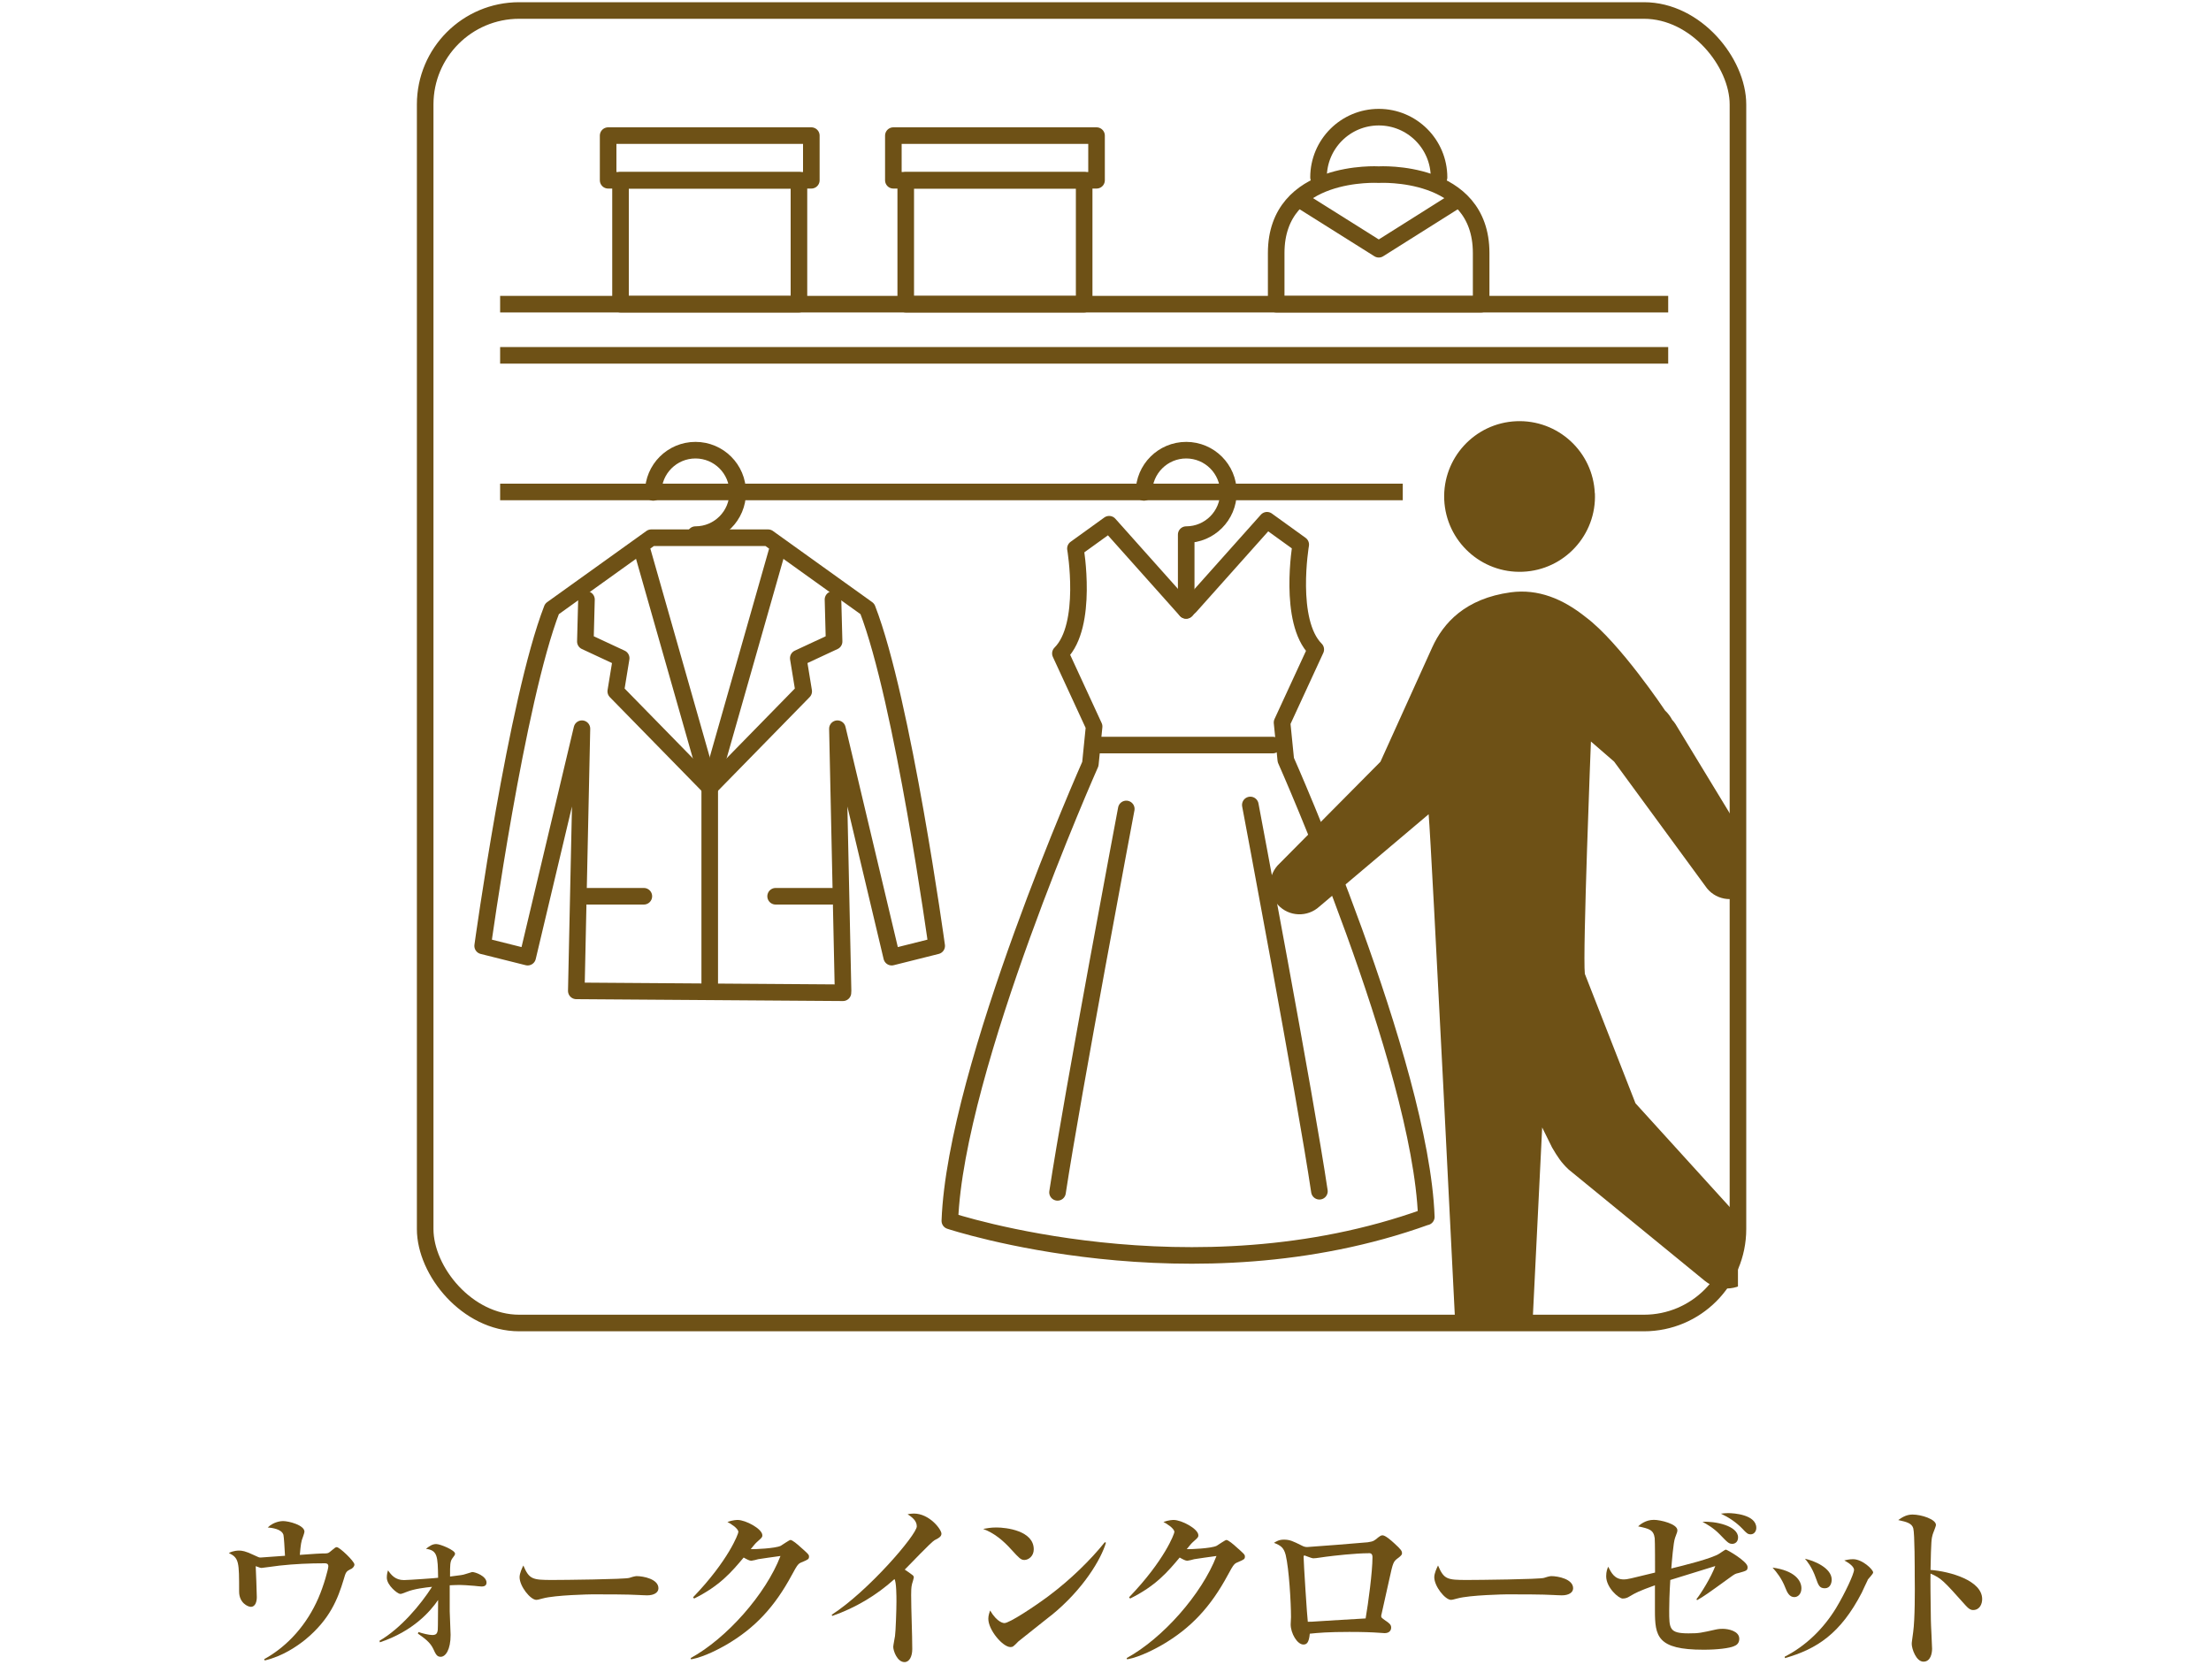 <?xml version="1.0" encoding="UTF-8"?><svg id="_レイヤー_2" xmlns="http://www.w3.org/2000/svg" xmlns:xlink="http://www.w3.org/1999/xlink" viewBox="0 0 200 152"><defs><style>.cls-1{fill:#6e5116;}.cls-2,.cls-3,.cls-4{fill:none;}.cls-5{clip-path:url(#clippath-1);}.cls-3{stroke-miterlimit:10;}.cls-3,.cls-4{stroke:#6e5116;stroke-width:1.5px;}.cls-4{stroke-linecap:round;stroke-linejoin:round;}.cls-6{clip-path:url(#clippath);}</style><clipPath id="clippath"><rect class="cls-2" width="200" height="152"/></clipPath><clipPath id="clippath-1"><rect class="cls-2" x="99.99" y="33.53" width="57.22" height="86.16"/></clipPath></defs><g id="_ピクト"><g class="cls-6"><path class="cls-1" d="M31.73,141.96c-.42.22-.45.27-.64.94-.53,1.76-1.25,3.62-3.49,5.46-.74.59-2.03,1.49-3.65,1.87l-.06-.11c2.21-1.22,3.89-3.2,4.9-5.51.51-1.17.91-2.66.91-2.9,0-.27-.22-.27-.34-.27-1.36,0-2.72.06-4.08.21-.26.03-1.55.21-1.62.21-.1,0-.14-.02-.53-.16.02.21.1,2.59.1,2.8,0,.37-.11.88-.54.88-.26,0-1.06-.35-1.06-1.38,0-2.67,0-3.04-.93-3.49.42-.22.83-.22.91-.22.26,0,.58.03,1.38.42.4.19.45.21.58.21.1,0,1.86-.14,2.21-.16-.03-.64-.1-1.73-.14-1.89-.16-.54-1.06-.64-1.42-.67.54-.53,1.22-.58,1.38-.58.53,0,1.94.37,1.94.96,0,.13-.21.66-.24.77-.1.32-.16,1.12-.18,1.33,1.42-.1,1.84-.13,2.05-.13.43,0,.5,0,.67-.14.46-.38.51-.43.62-.43.26,0,1.6,1.28,1.6,1.57,0,.21-.22.37-.32.42Z"/><path class="cls-1" d="M43.55,143.54c-.11,0-.54-.05-.64-.06-.61-.05-1.09-.08-1.33-.08-.3,0-.59.02-.9.03v2.35c0,.08.08,2.06.08,2.14,0,1.34-.45,1.98-.9,1.98-.34,0-.45-.24-.67-.72-.29-.61-.8-.96-1.39-1.38l.05-.14c.37.13.96.27,1.25.27.35,0,.46-.13.5-.48.02-.14.02-2.26.03-2.69-.69,1.01-2.24,2.82-5.27,3.83l-.03-.14c1.92-1.12,3.71-3.25,4.75-4.88-.61.06-1.65.19-2.27.45-.46.18-.5.19-.62.19-.21,0-1.2-.77-1.2-1.47,0-.29.05-.48.11-.66.29.42.66.88,1.44.88.38,0,3.06-.19,3.09-.21-.03-1.95-.05-2.48-1.1-2.62.34-.26.58-.43.93-.43.38,0,1.7.56,1.7.86,0,.11-.03.16-.26.46-.19.26-.19.64-.19,1.46v.16c1.02-.13,1.14-.14,1.38-.22.06-.02.61-.19.62-.19.29,0,1.3.37,1.3.96,0,.35-.35.35-.45.35Z"/><path class="cls-1" d="M58.53,144.34c-.27,0-.67-.03-.74-.03-.93-.06-3.06-.06-4.21-.06-.18,0-3.36.06-4.48.37-.43.11-.48.13-.58.13-.54,0-1.52-1.23-1.52-2.05,0-.37.24-.86.34-1.06.53,1.25.82,1.31,2.61,1.31.99,0,6.59-.06,6.98-.19.11-.05.53-.16.64-.16.64,0,1.99.27,1.99,1.1,0,.4-.42.64-1.02.64Z"/><path class="cls-1" d="M72.56,141.33c-.35.14-.4.18-.94,1.18-1.54,2.86-3.33,4.8-5.95,6.32-.53.3-1.91,1.07-3.15,1.3l-.05-.11c3.27-1.79,6.8-5.79,8.13-9.24-.38.05-1.95.27-2.02.29-.05.02-.53.14-.61.14-.18,0-.38-.11-.7-.29-1.1,1.31-2.16,2.56-4.48,3.71l-.1-.11c3.22-3.35,4.1-5.76,4.1-5.91,0-.35-.78-.8-.99-.91.51-.18.86-.18.93-.18.71,0,2.23.8,2.23,1.39,0,.18-.05.21-.46.58-.16.14-.27.27-.59.67.29.02,2.21-.06,2.71-.3.14-.08.78-.53.88-.53.18,0,.64.4.85.59.75.66.83.74.83.9,0,.24-.06.27-.59.5Z"/><path class="cls-1" d="M84.58,139.32c-.38.21-2.3,2.27-2.74,2.69.21.14.43.29.64.45.11.08.18.13.18.27,0,.05-.14.53-.16.58-.08.3-.08.67-.08,1.01,0,1.36.1,3.54.1,4.88,0,.67-.26,1.18-.7,1.18-.66,0-1.02-1.02-1.02-1.38,0-.14.14-.83.16-.98.06-.37.13-2.42.13-3.1,0-.45,0-1.78-.18-2.05-1.63,1.47-3.54,2.61-5.62,3.33l-.06-.1c3.31-2.13,7.7-7.25,7.7-8,0-.53-.46-.85-.83-1.1.19-.03.34-.06.56-.06,1.42,0,2.5,1.44,2.5,1.82,0,.27-.26.4-.56.56Z"/><path class="cls-1" d="M92.66,141.14c-.32,0-.48-.18-1.15-.91-.77-.86-1.57-1.52-2.58-1.9.34-.06.69-.13,1.2-.13.9,0,3.38.29,3.38,1.98,0,.62-.48.96-.85.96ZM95.1,146.14c-.46.38-2.88,2.27-2.98,2.37-.45.46-.5.51-.72.51-.69,0-2-1.54-2-2.56,0-.3.1-.56.16-.75.67,1.12,1.23,1.14,1.3,1.14.45,0,2.71-1.49,4.02-2.47,1.95-1.46,3.78-3.25,5.06-4.85l.1.05c-.43,1.46-2.02,4.19-4.93,6.56Z"/><path class="cls-1" d="M112,141.33c-.35.14-.4.18-.94,1.18-1.54,2.86-3.33,4.8-5.95,6.32-.53.3-1.91,1.07-3.15,1.3l-.05-.11c3.27-1.79,6.8-5.79,8.13-9.24-.38.05-1.95.27-2.02.29-.05.02-.53.14-.61.14-.18,0-.38-.11-.7-.29-1.1,1.31-2.16,2.56-4.48,3.71l-.1-.11c3.22-3.35,4.1-5.76,4.1-5.91,0-.35-.78-.8-.99-.91.51-.18.86-.18.93-.18.71,0,2.23.8,2.23,1.39,0,.18-.05.21-.46.58-.16.14-.27.27-.59.67.29.02,2.21-.06,2.7-.3.14-.08.78-.53.88-.53.18,0,.64.4.85.59.75.66.83.74.83.9,0,.24-.06.27-.59.5Z"/><path class="cls-1" d="M126.44,140.98c-.4.32-.43.35-.77,1.92-.11.5-.67,3.01-.7,3.14-.02.03-.03.13-.03.18,0,.13.03.14.29.34.45.3.61.43.61.7,0,.24-.16.5-.59.5-.05,0-.38-.03-.46-.03-.67-.05-1.49-.08-2.74-.08-1.89,0-2.82.08-3.57.16-.08.85-.3.98-.58.98-.56,0-1.15-1.02-1.15-1.82,0-.1.03-.56.03-.66,0-1.33-.18-4.37-.48-5.62-.18-.69-.46-.86-1.06-1.1.21-.13.45-.29.9-.29.53,0,.82.14,1.6.53.19.1.32.14.51.14.18,0,5.27-.4,5.47-.43.53-.08.59-.14.96-.45.13-.1.24-.18.38-.18.26,0,.8.48,1.06.72.61.56.7.69.7.9,0,.11-.02.18-.38.46ZM123.81,140.53c-1.2,0-3.14.22-3.89.32-.32.03-.82.14-1.14.14-.13,0-.75-.26-.78-.26-.06,0-.08.06-.08.14,0,.48.32,5.49.38,5.86.27,0,.37,0,.75-.03,1.49-.1,2.98-.18,4.48-.27.24-1.38.62-4.23.62-5.54,0-.32-.16-.37-.35-.37Z"/><path class="cls-1" d="M141.27,144.34c-.27,0-.67-.03-.74-.03-.93-.06-3.06-.06-4.21-.06-.18,0-3.36.06-4.48.37-.43.11-.48.13-.58.13-.54,0-1.52-1.23-1.52-2.05,0-.37.24-.86.34-1.06.53,1.25.82,1.31,2.61,1.31.99,0,6.59-.06,6.98-.19.11-.05.53-.16.64-.16.64,0,1.99.27,1.99,1.1,0,.4-.42.64-1.02.64Z"/><path class="cls-1" d="M157.22,142.33c-.26.06-.3.08-.78.43-2.03,1.47-2.26,1.63-2.93,2.02l-.05-.1c.42-.53,1.3-1.94,1.7-2.99-.22.06-3.52,1.1-4.07,1.26-.08,1.25-.1,2.19-.1,2.75,0,1.66,0,2.08,1.75,2.08.98,0,1.12-.05,2.48-.35.27-.06.5-.06.62-.06.48,0,1.49.19,1.49.9,0,.4-.24.58-.48.67-.4.18-1.49.32-2.75.32-4.21,0-4.4-1.22-4.4-3.57v-2.26c-1.46.53-1.71.66-2.3,1.01-.16.1-.34.19-.62.19-.35,0-1.49-.98-1.49-2.02,0-.43.1-.66.18-.86.29.56.58,1.15,1.42,1.15.29,0,.51-.05,2.82-.62,0-.53,0-2.85-.03-3.11-.1-.75-.48-.86-1.5-1.07.19-.18.69-.59,1.42-.59.61,0,2.13.37,2.13.94,0,.13-.02.19-.21.69-.16.43-.29,2.19-.34,2.77.98-.24,3.73-.91,4.37-1.36.1-.06.5-.35.56-.35.11,0,1.97,1.07,1.97,1.57,0,.32-.06.34-.85.56ZM156.71,139.68c-.32,0-.4-.08-1.14-.85-.59-.61-1.2-.94-1.57-1.14,1.12-.08,3.22.35,3.22,1.41,0,.42-.29.58-.51.58ZM158.36,138.82c-.26,0-.38-.11-.75-.51-.56-.58-1.22-1.02-1.94-1.36.24-.03.42-.05.66-.05.48,0,2.54.13,2.54,1.34,0,.29-.19.58-.51.58Z"/><path class="cls-1" d="M162.31,144.5c-.46,0-.66-.45-.82-.86-.32-.82-.77-1.39-1.15-1.81,2,.27,2.61,1.17,2.61,1.87,0,.5-.3.8-.64.8ZM168.95,142.95c-.1.18-.46.99-.54,1.15-1.92,3.7-4.05,5.09-6.95,5.92l-.02-.13c1.92-.98,3.5-2.53,4.64-4.39.83-1.38,1.63-3.11,1.63-3.47,0-.24-.34-.56-.88-.85.21-.05.48-.11.79-.11.85,0,1.82.94,1.82,1.2,0,.13-.43.56-.5.67ZM165.06,143.7c-.48,0-.58-.29-.8-.91-.35-1.01-.8-1.54-.99-1.76.8.16,2.42.83,2.42,1.89,0,.29-.13.78-.62.78Z"/><path class="cls-1" d="M178.47,145.67c-.18,0-.37-.08-.67-.42-2-2.24-2.19-2.45-3.17-2.88-.02.43,0,2.37.03,4.19,0,.42.11,2.24.11,2.61s-.11,1.17-.78,1.17-1.06-1.18-1.06-1.6c0-.19.03-.29.13-1.07.16-1.15.16-3.78.14-5.04,0-.67,0-3.87-.13-4.35-.13-.45-.56-.58-1.36-.75.27-.19.69-.5,1.28-.5.82,0,2.13.43,2.13.94,0,.14-.27.75-.3.88-.1.34-.14.53-.19,3.19,1.78.14,4.67.96,4.67,2.64,0,.4-.19.99-.83.99Z"/><rect class="cls-3" x="38.46" y=".95" width="118.75" height="118.75" rx="8.5" ry="8.5"/><line class="cls-3" x1="45.24" y1="27.52" x2="150.9" y2="27.52"/><line class="cls-3" x1="45.24" y1="44.51" x2="126.89" y2="44.51"/><line class="cls-3" x1="45.24" y1="32.15" x2="150.9" y2="32.15"/><rect class="cls-4" x="56.13" y="16.31" width="16.14" height="11.21"/><rect class="cls-4" x="55.01" y="12.27" width="18.38" height="4.04"/><rect class="cls-4" x="81.93" y="16.31" width="16.14" height="11.21"/><rect class="cls-4" x="80.81" y="12.27" width="18.38" height="4.04"/><path class="cls-4" d="M133.98,27.52v-4.63c0-7.63-9.27-7.09-9.27-7.09,0,0-9.27-.55-9.27,7.09v4.63h18.54Z"/><path class="cls-4" d="M119.27,16.05c0-3.01,2.44-5.45,5.45-5.45s5.45,2.44,5.45,5.45"/><polyline class="cls-4" points="117.8 18.2 124.72 22.55 131.86 18.05"/><path class="cls-4" d="M113.1,72.83s4.99,26.45,6.25,34.95"/><path class="cls-4" d="M129.02,110.1c-.51-13.89-12.71-41.34-12.71-41.34l-.34-3.39,3.05-6.61c-2.54-2.54-1.36-9.49-1.36-9.49l-3.05-2.2-6.95,7.79-.38.36-6.95-7.79-3.05,2.2s1.19,6.95-1.36,9.49l3.05,6.61-.34,3.39s-12.2,27.45-12.71,41.34c0,0,21.89,7.27,43.07-.36Z"/><path class="cls-4" d="M101.88,73.19s-4.89,25.92-6.22,34.69"/><line class="cls-4" x1="99.38" y1="67.41" x2="115.13" y2="67.41"/><polyline class="cls-4" points="53.05 54.24 52.95 58.04 56.19 59.55 55.7 62.55 64.2 71.24"/><line class="cls-4" x1="53.15" y1="81.09" x2="58.24" y2="81.09"/><line class="cls-4" x1="58.13" y1="49.92" x2="64.2" y2="71.24"/><path class="cls-4" d="M76.26,89.65l-.51-23.72,4.91,20.67,4.07-1.02s-3.05-22.19-6.27-30.49l-8.98-6.44h-10.57l-8.98,6.44c-3.22,8.3-6.27,30.49-6.27,30.49l4.07,1.02,4.91-20.67-.51,23.72,24.12.17v-.17Z"/><polyline class="cls-4" points="75.35 54.24 75.45 58.04 72.21 59.55 72.7 62.55 64.2 71.24"/><line class="cls-4" x1="75.25" y1="81.09" x2="70.16" y2="81.09"/><polyline class="cls-4" points="70.27 49.92 64.2 71.24 64.2 89.18"/><path class="cls-4" d="M59.09,44.55c0-2.11,1.71-3.82,3.82-3.82s3.82,1.71,3.82,3.82-1.71,3.82-3.82,3.82"/><path class="cls-4" d="M103.48,44.55c0-2.11,1.71-3.82,3.82-3.82s3.82,1.71,3.82,3.82-1.71,3.82-3.82,3.82v6.86"/><g class="cls-5"><path class="cls-1" d="M144.27,44.63c.16,3.76-2.76,6.94-6.52,7.1-3.76.16-6.94-2.76-7.11-6.52-.16-3.76,2.76-6.94,6.52-7.1,3.76-.16,6.94,2.76,7.1,6.52Z"/><path class="cls-1" d="M147.14,70.07h0s.02.05,0,0Z"/><path class="cls-1" d="M158.67,77.21l-7.11-11.7c-.09-.14-.19-.26-.3-.38-.16-.3-.37-.59-.64-.84,0,0-4.11-6.16-7.16-8.44-2.08-1.67-4.32-2.59-6.8-2.26-4.12.56-6.11,2.78-7.11,4.99l-4.68,10.34-9.12,9.2c-1.08.99-1.14,2.67-.15,3.75.99,1.08,2.67,1.14,3.75.15l9.88-8.35c.26,2.85,2.44,46.77,2.44,46.77,0,1.91,1.53,3.47,3.44,3.48,1.91,0,3.47-1.53,3.48-3.44l.91-18.47.9,1.82c.5.85.83,1.36,1.49,1.98l12.34,10.09c1.34,1.07,3.3.85,4.38-.49,1.07-1.34.85-3.3-.49-4.38l-10.18-11.21-4.58-11.71c-.21-1.83.55-21.02.55-21.02l2.1,1.82s-.01-.03,0,0l8.25,11.26c.81,1.22,2.46,1.54,3.68.73,1.22-.82,1.54-2.46.73-3.68Z"/></g></g></g></svg>